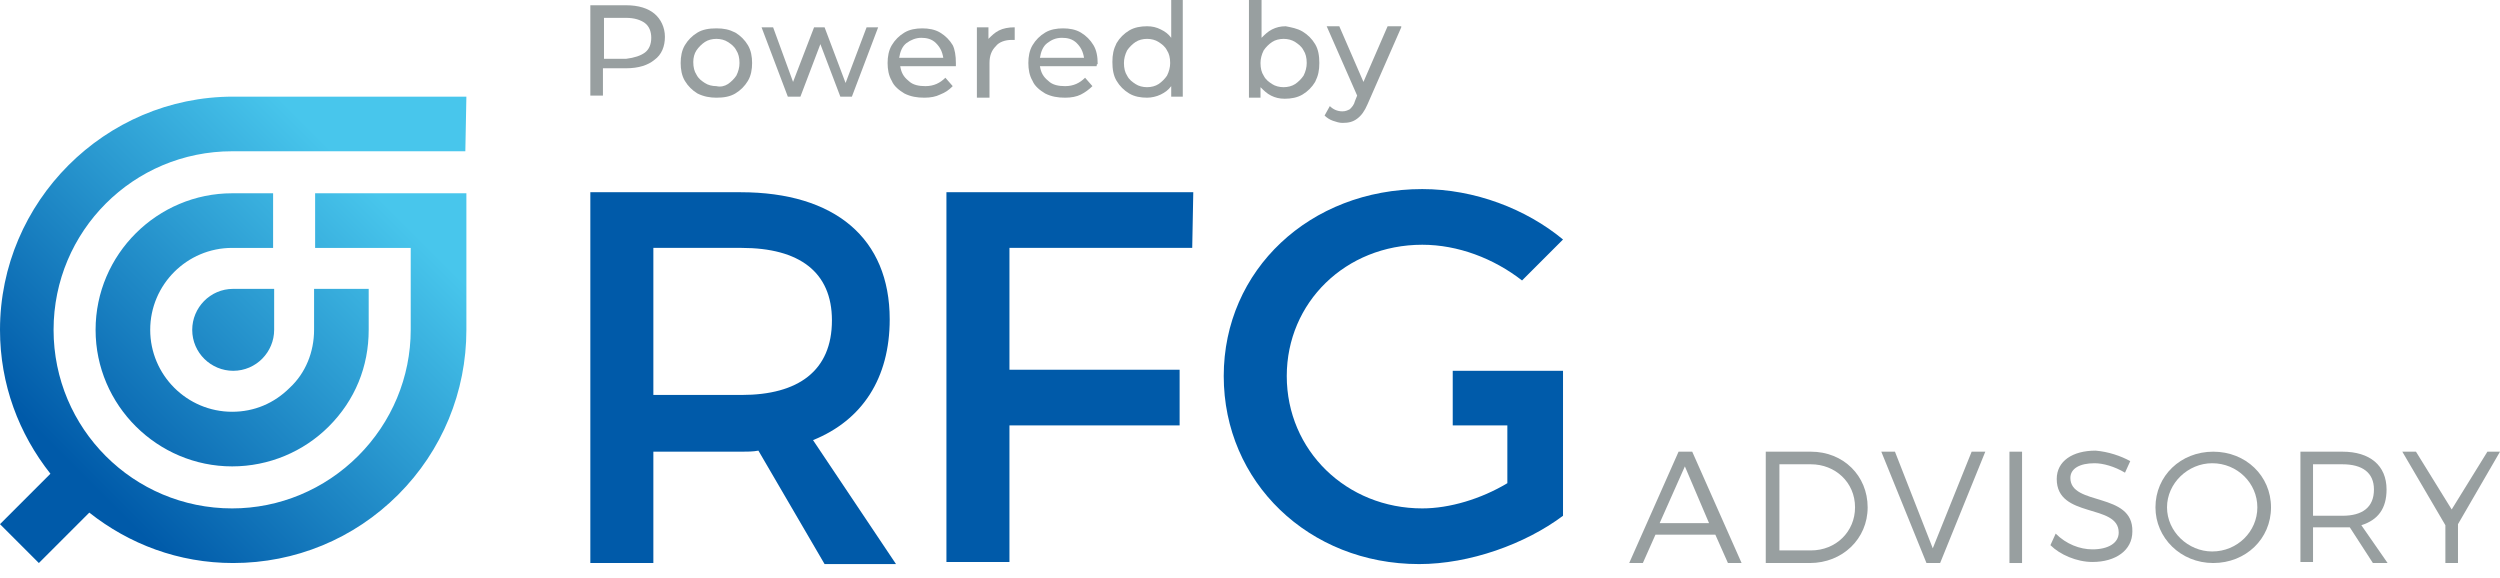 <?xml version="1.0" encoding="utf-8"?>
<!-- Generator: Adobe Illustrator 24.2.1, SVG Export Plug-In . SVG Version: 6.00 Build 0)  -->
<svg version="1.1" id="Layer_1" xmlns="http://www.w3.org/2000/svg" xmlns:xlink="http://www.w3.org/1999/xlink" x="0px" y="0px"
	 width="238px" height="55px" viewBox="0 0 238 55" style="enable-background:new 0 0 238 55;" xml:space="preserve">
<style type="text/css">
	.st0{fill:#989FA0;}
	.st1{fill:#005AA9;}
	.st2{fill:url(#SVGID_1_);}
	.st3{fill:url(#SVGID_2_);}
	.st4{fill:url(#SVGID_3_);}
	.st5{fill:#005BAA;}
</style>
<g>
	<g>
		<g>
			<path class="st0" d="M62.3,1.3c0.6,0.5,1,1.3,1,2.2s-0.3,1.7-1,2.2c-0.6,0.5-1.5,0.8-2.7,0.8h-2.2v2.6h-1.2V0.5h3.4
				C60.8,0.5,61.7,0.8,62.3,1.3z M61.4,5c0.4-0.3,0.6-0.8,0.6-1.4c0-0.6-0.2-1.1-0.6-1.4c-0.4-0.3-1-0.5-1.8-0.5h-2.1v3.9h2.1
				C60.4,5.5,61,5.3,61.4,5z"/>
			<path class="st0" d="M66.4,8.9c-0.5-0.3-0.9-0.7-1.2-1.2c-0.3-0.5-0.4-1.1-0.4-1.7c0-0.6,0.1-1.2,0.4-1.7
				c0.3-0.5,0.7-0.9,1.2-1.2c0.5-0.3,1.1-0.4,1.8-0.4c0.7,0,1.2,0.1,1.8,0.4c0.5,0.3,0.9,0.7,1.2,1.2c0.3,0.5,0.4,1.1,0.4,1.7
				c0,0.6-0.1,1.2-0.4,1.7c-0.3,0.5-0.7,0.9-1.2,1.2c-0.5,0.3-1.1,0.4-1.8,0.4C67.6,9.3,67,9.2,66.4,8.9z M69.3,8
				c0.3-0.2,0.6-0.5,0.8-0.8c0.2-0.4,0.3-0.8,0.3-1.2c0-0.5-0.1-0.9-0.3-1.2c-0.2-0.4-0.5-0.6-0.8-0.8c-0.3-0.2-0.7-0.3-1.1-0.3
				c-0.4,0-0.8,0.1-1.1,0.3c-0.3,0.2-0.6,0.5-0.8,0.8C66.1,5.1,66,5.5,66,5.9c0,0.5,0.1,0.9,0.3,1.2c0.2,0.4,0.5,0.6,0.8,0.8
				c0.3,0.2,0.7,0.3,1.1,0.3C68.6,8.3,69,8.2,69.3,8z"/>
			<path class="st0" d="M83.6,2.6l-2.5,6.6H80l-1.9-5l-1.9,5H75l-2.5-6.6h1.1l1.9,5.2l2-5.2h1l2,5.3l2-5.3H83.6z"/>
			<path class="st0" d="M91,6.3h-5.3c0.1,0.6,0.3,1,0.8,1.4c0.4,0.4,1,0.5,1.6,0.5c0.8,0,1.4-0.3,1.9-0.8l0.7,0.8
				C90.3,8.6,90,8.8,89.5,9c-0.4,0.2-0.9,0.3-1.5,0.3c-0.7,0-1.3-0.1-1.9-0.4c-0.5-0.3-1-0.7-1.2-1.2c-0.3-0.5-0.4-1.1-0.4-1.7
				c0-0.6,0.1-1.2,0.4-1.7c0.3-0.5,0.7-0.9,1.2-1.2c0.5-0.3,1.1-0.4,1.7-0.4c0.6,0,1.2,0.1,1.7,0.4c0.5,0.3,0.9,0.7,1.2,1.2
				C90.9,4.7,91,5.3,91,6C91,6.1,91,6.2,91,6.3z M86.3,4.1c-0.4,0.3-0.6,0.8-0.7,1.4h4.2c-0.1-0.6-0.3-1-0.7-1.4s-0.9-0.5-1.4-0.5
				C87.2,3.6,86.7,3.8,86.3,4.1z"/>
			<path class="st0" d="M95.1,2.9c0.4-0.2,0.9-0.3,1.5-0.3v1.2c-0.1,0-0.2,0-0.3,0c-0.6,0-1.2,0.2-1.5,0.6c-0.4,0.4-0.6,0.9-0.6,1.6
				v3.3H93V2.6h1.1v1.1C94.4,3.4,94.7,3.1,95.1,2.9z"/>
			<path class="st0" d="M104.4,6.3H99c0.1,0.6,0.3,1,0.8,1.4c0.4,0.4,1,0.5,1.6,0.5c0.8,0,1.4-0.3,1.9-0.8l0.7,0.8
				c-0.3,0.3-0.7,0.6-1.1,0.8c-0.4,0.2-0.9,0.3-1.5,0.3c-0.7,0-1.3-0.1-1.9-0.4c-0.5-0.3-1-0.7-1.2-1.2c-0.3-0.5-0.4-1.1-0.4-1.7
				c0-0.6,0.1-1.2,0.4-1.7c0.3-0.5,0.7-0.9,1.2-1.2c0.5-0.3,1.1-0.4,1.7-0.4c0.6,0,1.2,0.1,1.7,0.4c0.5,0.3,0.9,0.7,1.2,1.2
				c0.3,0.5,0.4,1.1,0.4,1.8C104.4,6.1,104.4,6.2,104.4,6.3z M99.7,4.1c-0.4,0.3-0.6,0.8-0.7,1.4h4.2c-0.1-0.6-0.3-1-0.7-1.4
				s-0.9-0.5-1.4-0.5C100.5,3.6,100.1,3.8,99.7,4.1z"/>
			<path class="st0" d="M112.6,0v9.2h-1.1v-1c-0.3,0.4-0.6,0.6-1,0.8c-0.4,0.2-0.9,0.3-1.3,0.3c-0.6,0-1.2-0.1-1.7-0.4
				c-0.5-0.3-0.9-0.7-1.2-1.2c-0.3-0.5-0.4-1.1-0.4-1.8s0.1-1.2,0.4-1.8c0.3-0.5,0.7-0.9,1.2-1.2c0.5-0.3,1.1-0.4,1.7-0.4
				c0.5,0,0.9,0.1,1.3,0.3c0.4,0.2,0.7,0.4,1,0.8V0H112.6z M110.3,8c0.3-0.2,0.6-0.5,0.8-0.8c0.2-0.4,0.3-0.8,0.3-1.2
				c0-0.5-0.1-0.9-0.3-1.2c-0.2-0.4-0.5-0.6-0.8-0.8c-0.3-0.2-0.7-0.3-1.1-0.3c-0.4,0-0.8,0.1-1.1,0.3c-0.3,0.2-0.6,0.5-0.8,0.8
				c-0.2,0.4-0.3,0.8-0.3,1.2c0,0.5,0.1,0.9,0.3,1.2c0.2,0.4,0.5,0.6,0.8,0.8c0.3,0.2,0.7,0.3,1.1,0.3C109.6,8.3,110,8.2,110.3,8z"
				/>
			<path class="st0" d="M124,3c0.5,0.3,0.9,0.7,1.2,1.2c0.3,0.5,0.4,1.1,0.4,1.8s-0.1,1.2-0.4,1.8c-0.3,0.5-0.7,0.9-1.2,1.2
				c-0.5,0.3-1.1,0.4-1.7,0.4c-0.5,0-0.9-0.1-1.3-0.3c-0.4-0.2-0.7-0.5-1-0.8v1h-1.1V0h1.2v3.6c0.3-0.3,0.6-0.6,1-0.8
				c0.4-0.2,0.8-0.3,1.3-0.3C122.9,2.6,123.5,2.7,124,3z M123.3,8c0.3-0.2,0.6-0.5,0.8-0.8c0.2-0.4,0.3-0.8,0.3-1.2
				c0-0.5-0.1-0.9-0.3-1.2c-0.2-0.4-0.5-0.6-0.8-0.8c-0.3-0.2-0.7-0.3-1.1-0.3c-0.4,0-0.8,0.1-1.1,0.3c-0.3,0.2-0.6,0.5-0.8,0.8
				c-0.2,0.4-0.3,0.8-0.3,1.2c0,0.5,0.1,0.9,0.3,1.2c0.2,0.4,0.5,0.6,0.8,0.8c0.3,0.2,0.7,0.3,1.1,0.3C122.6,8.3,123,8.2,123.3,8z"
				/>
			<path class="st0" d="M133.4,2.6l-3.2,7.3c-0.3,0.7-0.6,1.1-1,1.4c-0.4,0.3-0.8,0.4-1.4,0.4c-0.3,0-0.6-0.1-0.9-0.2
				c-0.3-0.1-0.6-0.3-0.8-0.5l0.5-0.9c0.3,0.3,0.7,0.5,1.2,0.5c0.3,0,0.5-0.1,0.7-0.2c0.2-0.2,0.4-0.4,0.5-0.8l0.2-0.5l-2.9-6.6h1.2
				l2.3,5.3l2.3-5.3H133.4z"/>
		</g>
	</g>
	<g>
		<path class="st1" d="M72.2,42.9c-0.5,0.1-1.1,0.1-1.6,0.1h-8.4v10.6h-6V18.3h14.3c9,0,14.2,4.4,14.2,12.1c0,5.6-2.6,9.6-7.3,11.5
			l7.9,11.8h-6.8L72.2,42.9z M70.6,37.6c5.4,0,8.6-2.3,8.6-7.1c0-4.6-3.1-6.9-8.6-6.9h-8.4v14H70.6z"/>
		<path class="st1" d="M96.1,23.6v11.6h16.2v5.3H96.1v13h-6V18.3h23.5l-0.1,5.3H96.1z"/>
	</g>
	<g>
		<path class="st0" d="M157.6,50.9l-1.2,2.7h-1.3l4.7-10.6h1.3l4.7,10.6h-1.3l-1.2-2.7H157.6z M160.4,44.4l-2.4,5.4h4.7L160.4,44.4z
			"/>
		<path class="st0" d="M172.4,43c3.1,0,5.4,2.3,5.4,5.3c0,3-2.4,5.3-5.5,5.3h-4.2V43H172.4z M169.3,52.4h3.1c2.4,0,4.2-1.8,4.2-4.1
			c0-2.4-1.9-4.1-4.2-4.1h-3V52.4z"/>
		<path class="st0" d="M183.4,53.6L179.1,43h1.3l3.6,9.2l3.7-9.2h1.3l-4.3,10.6H183.4z"/>
		<path class="st0" d="M191.3,53.6V43h1.2v10.6H191.3z"/>
		<path class="st0" d="M202.8,43.9l-0.5,1.1c-1-0.6-2.1-0.9-2.9-0.9c-1.4,0-2.3,0.5-2.3,1.4c0,2.7,6,1.3,5.9,5.1
			c0,1.8-1.6,2.9-3.8,2.9c-1.5,0-3.1-0.7-4-1.6l0.5-1.1c1,1,2.3,1.5,3.5,1.5c1.5,0,2.5-0.6,2.5-1.6c0-2.8-5.9-1.3-5.9-5.1
			c0-1.7,1.5-2.7,3.7-2.7C200.7,43,201.9,43.4,202.8,43.9z"/>
		<path class="st0" d="M216.2,48.3c0,3-2.4,5.3-5.5,5.3c-3.1,0-5.5-2.4-5.5-5.3c0-3,2.4-5.3,5.5-5.3C213.8,43,216.2,45.3,216.2,48.3
			z M206.3,48.3c0,2.3,2,4.2,4.3,4.2c2.4,0,4.3-1.9,4.3-4.2s-1.9-4.2-4.3-4.2C208.3,44.1,206.3,46,206.3,48.3z"/>
		<path class="st0" d="M223.7,50.2c-0.2,0-0.5,0-0.7,0h-2.8v3.3H219V43h4c2.6,0,4.2,1.3,4.2,3.6c0,1.8-0.8,2.9-2.4,3.4l2.5,3.6h-1.4
			L223.7,50.2z M223,49.1c1.9,0,3-0.8,3-2.5c0-1.6-1.1-2.4-3-2.4h-2.8v4.9H223z"/>
		<path class="st0" d="M234,53.6h-1.2V50l-4.1-7h1.3l3.4,5.5l3.4-5.5h1.2l-4,6.9V53.6z"/>
	</g>
	<g>
		<linearGradient id="SVGID_1_" gradientUnits="userSpaceOnUse" x1="35.48" y1="18.101" x2="8.045" y2="45.536">
			<stop  offset="0" style="stop-color:#48C6EC"/>
			<stop  offset="1" style="stop-color:#005AA9"/>
		</linearGradient>
		<path class="st2" d="M22.2,27.5c-2.2,0-3.9,1.8-3.9,3.9c0,2.2,1.8,3.9,3.9,3.9c2.2,0,3.9-1.8,3.9-3.9l0-3.9L22.2,27.5z"/>
		<linearGradient id="SVGID_2_" gradientUnits="userSpaceOnUse" x1="35.483" y1="18.104" x2="8.048" y2="45.539">
			<stop  offset="0" style="stop-color:#48C6EC"/>
			<stop  offset="1" style="stop-color:#005AA9"/>
		</linearGradient>
		<path class="st3" d="M9.1,31.4c0,7.2,5.9,13,13,13c3.5,0,6.8-1.4,9.2-3.8c2.5-2.5,3.8-5.7,3.8-9.2l0-3.9l-5.2,0l0,3.9
			c0,2.1-0.8,4.1-2.3,5.5c-1.5,1.5-3.4,2.3-5.5,2.3c-4.3,0-7.8-3.5-7.8-7.8c0-4.3,3.5-7.8,7.8-7.8l3.9,0v-5.2l-3.9,0
			C15,18.4,9.1,24.2,9.1,31.4z"/>
		<linearGradient id="SVGID_3_" gradientUnits="userSpaceOnUse" x1="35.485" y1="18.106" x2="8.05" y2="45.541">
			<stop  offset="0" style="stop-color:#48C6EC"/>
			<stop  offset="1" style="stop-color:#005AA9"/>
		</linearGradient>
		<path class="st4" d="M44.4,9.2l-22.2,0C10,9.2,0,19.2,0,31.4l0,0c0,5.2,1.8,9.9,4.8,13.7L0,49.9l3.7,3.7l4.8-4.8
			c3.8,3,8.5,4.8,13.7,4.8c5.9,0,11.5-2.3,15.7-6.5s6.5-9.8,6.5-15.7l0-13l-14.4,0v5.2l9.1,0l0,7.8c0,4.5-1.8,8.8-5,12
			c-3.2,3.2-7.5,5-12,5c-9.4,0-17-7.6-17-17c0-9.4,7.6-17,17-17l22.2,0L44.4,9.2z"/>
	</g>
	<path class="st5" d="M138.3,35.3v5.2h5.2v5.5c-2.5,1.5-5.5,2.4-8.1,2.4c-7.2,0-12.9-5.5-12.9-12.6c0-7,5.6-12.5,12.9-12.5
		c3.4,0,6.8,1.3,9.5,3.4l3.9-3.9c-3.5-2.9-8.4-4.8-13.4-4.8c-10.7,0-18.9,7.7-18.9,17.8c0,10.1,8.1,17.9,18.6,17.9
		c4.8,0,10.1-1.9,13.7-4.6V35.3H138.3z"/>
</g>
</svg>
